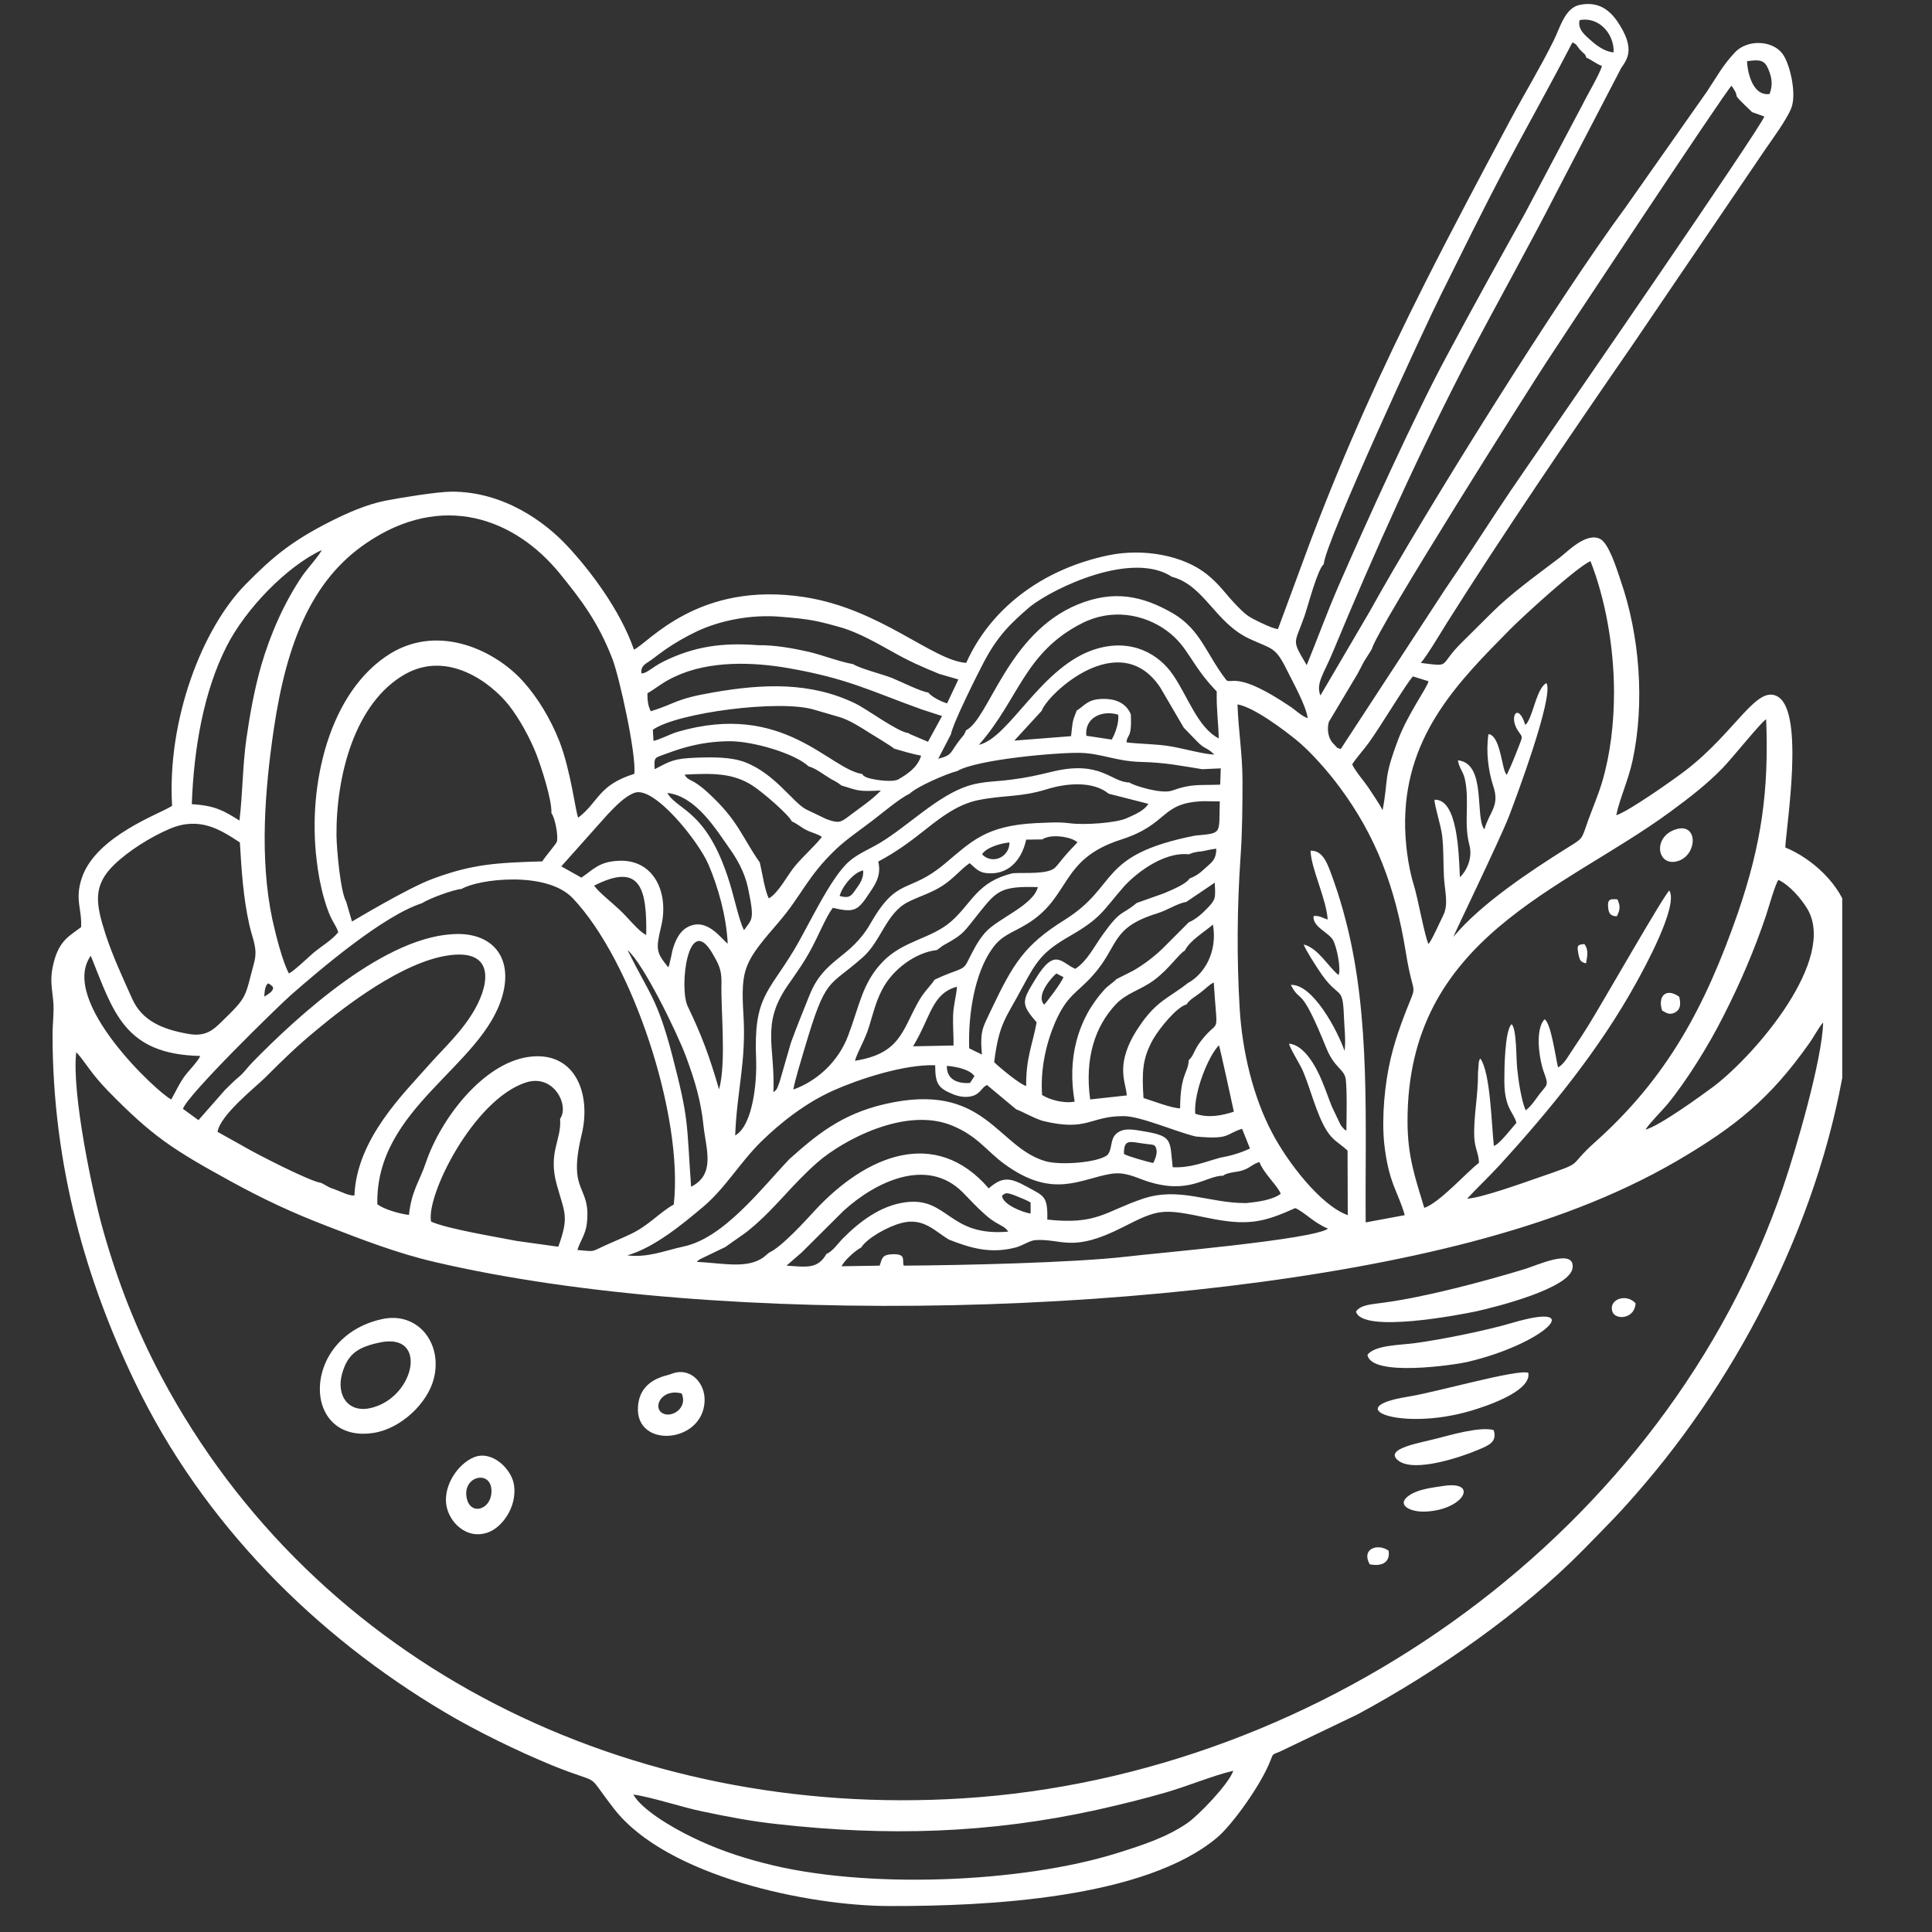 <svg xmlns="http://www.w3.org/2000/svg" xmlns:xlink="http://www.w3.org/1999/xlink" width="50" viewBox="0 0 37.5 37.5" height="50" preserveAspectRatio="xMidYMid meet"><rect x="0" y="0" width="37.5" height="37.5" fill="#333333" stroke="none"/><defs><clipPath id="30305595c4"><path d="M 0.973 0 L 35.758 0 L 35.758 37 L 0.973 37 Z M 0.973 0 " clip-rule="nonzero"></path></clipPath></defs><g clip-path="url(#30305595c4)"><path fill="#ffffff" d="M 35.934 18.293 C 35.902 18.113 35.93 17.961 35.875 17.742 C 35.734 17.176 35.184 16.668 34.652 16.449 C 34.676 16.004 35.023 13.852 34.516 13.527 C 34.105 13.266 33.699 14.199 32.719 14.953 C 32.523 15.105 31.613 15.75 31.371 15.824 C 31.438 15.5 31.605 15.148 31.688 14.762 C 31.93 13.641 31.824 12.324 31.457 11.27 C 31.379 11.035 31.227 10.547 31.059 10.461 C 30.789 10.324 30.426 10.707 30.273 10.824 C 29.789 11.191 29.328 11.52 28.938 11.91 C 28.707 12.141 28.547 12.297 28.332 12.512 C 27.922 12.934 28.168 12.941 27.578 12.867 C 27.695 12.734 27.961 12.289 28.082 12.094 C 29.137 10.418 30.547 8.344 31.676 6.711 L 34.273 2.887 C 34.406 2.695 34.68 2.32 34.766 2.105 C 34.879 1.832 34.746 1.242 34.598 1.043 C 34.398 0.777 33.914 0.762 33.676 1.016 C 33.43 1.277 33.32 1.496 33.129 1.781 L 31.547 4.031 C 30.277 5.75 27.684 9.887 26.582 11.875 L 25.629 13.5 C 25.535 13.262 25.699 13.074 25.875 12.645 C 26.684 10.699 27.555 8.762 28.527 6.895 C 29.066 5.867 29.66 4.812 30.199 3.758 L 31.441 1.371 C 31.504 1.219 31.785 1.047 31.445 0.496 C 31.305 0.27 31.09 0.008 30.668 0.094 C 30.375 0.148 30.281 0.539 30.156 0.789 C 29.895 1.316 29.605 1.789 29.312 2.336 C 28.746 3.398 28.18 4.461 27.66 5.492 C 26.82 7.16 26.117 8.715 25.449 10.469 L 24.805 12.211 C 24.684 12.195 24.461 12.082 24.352 12.027 C 24.191 11.949 24.117 11.867 24.012 11.762 C 23.793 11.539 23.68 11.348 23.418 11.141 C 22.969 10.785 22.207 10.637 21.52 10.777 C 20.188 11.055 19.211 11.844 18.754 12.867 C 18.098 12.82 17.094 11.82 15.617 11.59 C 13.547 11.27 12.59 12.48 12.305 12.609 C 12.035 11.832 11.445 11.062 11.016 10.602 C 10.578 10.129 9.777 9.543 8.77 9.543 C 8.492 9.543 7.758 9.664 7.477 9.719 C 7.109 9.793 6.742 9.957 6.43 10.113 C 5.656 10.504 5.293 10.809 4.77 11.34 C 3.93 12.188 3.242 13.961 3.34 15.641 C 3.129 15.789 1.871 16.215 1.59 17.035 C 1.445 17.465 1.594 17.641 1.574 17.996 C 1.332 18.18 1.125 18.262 1.02 18.781 C 0.973 19.027 1.008 19.176 1.031 19.406 C 1.055 19.621 1.02 19.859 1.02 20.078 C 1.02 22.645 1.684 24.883 2.621 26.832 C 3.945 29.586 6.145 31.758 8.625 33.23 C 9.234 33.594 10.059 33.996 10.719 34.266 C 11.746 34.684 11.32 34.34 11.922 35.113 C 12.938 36.418 15.688 36.996 17.273 36.996 C 19.129 37 22.223 36.859 23.637 35.656 C 23.918 35.414 24.48 34.645 24.664 34.16 C 24.715 34.027 24.703 34.059 24.84 34 L 26.34 33.281 C 27.898 32.445 29.551 31.281 30.719 30.094 C 31.246 29.555 31.438 29.375 31.949 28.773 C 33.957 26.406 35.516 23.227 35.891 20.043 C 35.941 19.637 35.969 19.285 35.996 18.867 C 36.035 18.281 35.98 18.547 35.934 18.293 Z M 34.52 17.078 C 34.746 17.188 34.961 17.445 35.078 17.637 C 35.664 18.613 34.086 20.457 33.27 21.082 C 33.039 21.254 32.207 21.859 31.938 21.926 C 32.039 21.773 32.234 21.59 32.371 21.426 C 32.75 20.961 33.168 20.285 33.453 19.719 C 33.773 19.09 34.051 18.449 34.281 17.762 C 34.332 17.609 34.453 17.168 34.52 17.078 Z M 32.418 15.758 C 32.801 15.477 33.133 15.219 33.426 14.918 C 33.629 14.711 34.191 14.004 34.281 13.961 C 34.336 15.344 34.191 16.383 33.734 17.715 C 33.094 19.555 32.355 20.922 30.961 22.168 C 30.379 22.688 30.816 22.527 29.844 22.863 C 29.562 22.961 28.746 23.254 28.477 23.266 C 28.676 23.051 28.887 22.855 29.098 22.625 C 30.074 21.559 31.051 20.363 31.762 19.07 C 31.887 18.844 32.586 17.586 32.402 17.285 C 32.309 17.348 31.086 19.496 30.824 19.914 C 30.719 20.082 30.648 20.191 30.547 20.34 C 30.445 20.488 30.371 20.645 30.242 20.719 C 30.199 20.559 30.105 19.848 29.98 19.785 C 29.785 19.988 29.879 20.586 29.973 20.828 C 30.062 21.074 30.031 21.047 29.887 21.23 C 29.801 21.344 29.715 21.48 29.613 21.551 C 29.531 21.367 29.473 20.98 29.449 20.746 C 29.426 20.539 29.441 19.973 29.34 19.879 C 29.207 20.004 29.199 20.738 29.199 20.988 C 29.199 21.16 29.219 21.312 29.273 21.457 C 29.324 21.586 29.406 21.684 29.434 21.793 C 29.352 21.883 29.102 22.215 28.996 22.242 C 28.949 21.82 28.93 20.82 28.734 20.547 C 28.707 20.586 28.723 20.547 28.703 20.621 L 28.688 20.816 C 28.691 21.305 28.594 21.684 28.617 22.098 C 28.633 22.305 28.703 22.398 28.707 22.57 C 28.473 22.746 27.945 23.344 27.645 23.445 C 27.469 22.859 27.32 22.449 27.32 21.762 C 27.316 18.195 30.34 17.285 32.418 15.758 Z M 29.312 12.215 C 29.551 11.973 30.594 11.016 30.871 10.891 C 31.156 11.617 31.324 12.531 31.328 13.422 C 31.328 14.039 31.258 14.633 31.098 15.176 C 31.016 15.445 30.922 15.66 30.828 15.918 C 30.688 16.316 30.738 16.258 30.402 16.469 C 29.707 16.906 28.742 17.543 28.211 18.184 C 28.219 18.141 29.102 16.32 29.285 15.855 C 29.41 15.531 30.172 13.5 30.016 13.258 C 29.844 13.344 29.766 13.809 29.668 13.984 C 29.625 14.062 29.652 14.023 29.605 14.07 C 29.469 13.625 29.281 13.902 29.461 14.18 C 29.547 14.312 29.562 14.273 29.496 14.445 C 29.422 14.637 29.328 14.875 29.246 15.039 C 29.219 15 29.238 15.043 29.207 14.969 C 29.145 14.805 29.098 14.266 28.891 14.25 C 28.84 14.586 28.887 14.961 28.984 15.258 C 29.117 15.648 28.906 15.758 28.812 16.098 C 28.621 15.867 28.859 14.812 28.297 14.758 C 28.328 14.922 28.391 14.957 28.43 15.109 C 28.531 15.543 28.406 15.969 28.52 16.398 C 28.594 16.668 28.449 16.926 28.336 17.027 C 28.316 16.562 28.293 15.504 27.844 15.523 C 27.84 15.633 27.965 16.004 27.992 16.219 C 28.023 16.488 28.012 16.738 28.027 17.02 C 28.043 17.305 28.121 17.551 28.012 17.77 C 27.945 17.902 27.793 18.25 27.727 18.324 C 27.652 18.172 27.516 17.406 27.441 17.176 C 27.328 16.812 27.266 16.32 27.273 15.91 C 27.301 14.234 28.328 13.211 29.312 12.215 Z M 27.727 13.223 C 27.707 13.34 27.332 13.848 27.141 14.348 C 26.844 15.133 26.957 15.086 26.836 15.727 C 26.773 15.598 26.648 15.422 26.551 15.273 C 26.461 15.145 26.305 14.965 26.246 14.836 C 26.328 14.707 26.469 14.555 26.57 14.414 C 26.793 14.109 27.305 13.25 27.426 13.129 Z M 33.91 1.188 C 34.16 1.152 34.25 1.164 34.324 1.344 C 34.398 1.523 34.41 1.652 34.348 1.824 C 33.992 1.875 33.91 1.324 33.91 1.188 Z M 25.793 14.012 L 26.348 13.082 C 26.387 13.008 26.43 12.93 26.473 12.844 L 26.609 12.629 C 26.609 12.613 26.621 12.613 26.625 12.605 C 26.699 12.246 29.773 7.398 30.012 7.035 C 30.152 6.816 33.5 1.754 33.609 1.664 C 33.832 1.984 33.516 1.707 34.008 2.176 L 34.246 2.262 C 34.113 2.57 30.309 8.086 30.109 8.375 C 29.77 8.879 29.406 9.391 29.062 9.914 C 28.73 10.422 28.402 10.922 28.043 11.449 L 26.023 14.539 C 25.914 14.496 25.984 14.539 25.895 14.449 C 25.773 14.336 25.754 14.148 25.793 14.012 Z M 26.004 15.281 C 26.707 16.227 27.082 17.219 27.285 18.473 C 27.453 19.531 27.547 18.91 27.195 19.879 C 27.117 20.09 27.047 20.32 26.992 20.551 C 26.879 21.031 26.816 21.672 26.867 22.191 C 26.953 22.973 27.141 23.137 27.266 23.586 L 26.508 23.727 C 26.492 21.801 26.609 19.758 26.125 17.883 C 26.055 17.609 25.977 17.348 25.883 17.086 C 25.777 16.793 25.695 16.504 25.438 16.512 C 25.445 16.852 25.746 17.449 25.77 17.848 C 25.664 17.816 25.609 17.766 25.496 17.781 C 25.473 17.988 25.781 18.094 25.871 18.242 C 25.949 18.375 26.035 18.824 25.98 18.926 C 25.766 18.746 25.586 18.406 25.305 18.332 C 25.336 18.43 25.52 18.711 25.578 18.801 C 25.992 19.449 26.062 19.07 26.086 19.742 C 26.094 19.957 26.125 20.18 26.098 20.398 C 25.957 19.992 25.477 19.094 25.055 19.117 C 25.258 19.508 25.23 19.07 25.746 20.348 C 25.906 20.738 26.094 20.75 26.121 20.949 C 26.148 21.16 26.137 21.707 26.133 21.945 C 26.105 21.93 26.094 21.922 26.09 21.918 C 26.086 21.922 26.078 21.914 26.09 21.918 C 26.09 21.918 26.086 21.91 26.062 21.887 C 26.051 21.875 26.023 21.84 26.016 21.824 L 25.852 21.48 C 25.789 21.324 25.73 21.148 25.656 20.973 C 25.547 20.707 25.312 20.277 25.02 20.258 C 25.031 20.336 25.227 20.648 25.285 20.777 C 25.438 21.133 25.547 21.609 25.742 21.93 C 25.867 22.137 25.984 22.176 26.156 22.332 L 26.16 23.586 C 25.637 23.402 24.984 22.551 24.688 21.98 C 24.332 21.305 24.113 20.43 24.062 19.574 C 24.004 18.602 24.012 17.605 24.078 16.645 C 24.113 16.16 24.117 15.625 24.117 15.137 C 24.113 14.605 24.035 14.16 24.02 13.672 C 24.352 13.73 24.953 14.195 25.152 14.355 C 25.434 14.582 25.777 14.973 26.004 15.281 Z M 17.344 24.344 C 17.125 24.348 17.125 24.41 17.074 24.566 L 16.336 24.578 C 16.387 24.461 16.621 24.258 16.715 24.215 C 16.828 24.035 17.223 23.809 17.5 23.738 C 17.93 23.625 18.152 23.906 18.422 24.062 C 18.832 24.223 19.23 24.344 19.723 24.211 C 19.859 24.172 19.988 24.078 20.098 24.07 C 20.625 24.039 20.805 24.324 21.793 23.82 C 22.496 23.461 22.566 23.457 23.43 23.637 C 24.219 23.801 24.523 23.727 25.141 23.449 C 25.32 23.527 25.5 23.734 25.777 23.848 C 25.484 24.062 22.457 24.32 21.867 24.391 C 20.816 24.512 18.645 24.559 17.543 24.566 C 17.5 24.484 17.605 24.34 17.344 24.344 Z M 11.289 22.027 C 11.488 21.203 11.145 20.383 10.25 20.516 C 9.379 20.645 8.562 21.699 8.266 22.566 C 8.141 22.938 7.988 23.109 7.938 23.582 C 7.754 23.559 7.461 23.477 7.324 23.375 C 7.285 21.496 9.371 20.703 9.754 19.32 C 9.953 18.602 9.578 18.133 8.902 18.129 C 7.504 18.121 5.762 19.738 4.902 20.617 C 4.789 20.734 4.75 20.805 4.645 20.895 C 4.539 20.984 4.465 21.059 4.367 21.156 L 3.852 21.742 L 3.551 21.523 C 3.633 21.258 5.363 19.566 5.648 19.312 C 6.223 18.809 7.438 17.773 8.191 17.531 C 8.32 17.445 8.785 17.27 8.961 17.254 C 9.281 17.062 10.602 16.898 11.113 17.43 C 12.273 18.645 13.27 21.664 13.078 23.379 C 12.805 23.531 12.59 23.789 12.242 23.953 C 12.062 24.039 11.922 24.094 11.75 24.172 C 11.461 24.305 11.562 24.293 11.207 24.262 C 11.262 24.086 11.367 23.961 11.391 23.746 C 11.477 22.984 11.008 23.191 11.289 22.027 Z M 10.805 22.988 C 10.961 23.551 11.051 23.609 10.836 24.199 L 10.027 24.086 C 9.652 24.012 8.676 23.852 8.367 23.711 C 8.266 23.207 9.188 21.348 10.203 21.012 C 10.754 20.832 11.055 21.465 10.871 21.715 C 10.906 22.125 10.633 22.359 10.805 22.988 Z M 6.879 23.207 C 6.742 23.199 6.672 23.152 6.547 23.105 C 6.492 23.082 6.461 23.074 6.402 23.051 L 6.238 22.961 C 6.027 22.938 4.961 22.391 4.711 22.242 L 4.223 21.969 C 4.273 21.645 4.941 21.117 5.141 20.922 C 5.516 20.547 5.777 20.293 6.172 19.969 C 6.684 19.543 7.809 18.668 8.711 18.543 C 9.57 18.422 9.523 19.043 9.219 19.586 C 8.973 20.023 8.605 20.352 8.32 20.676 C 7.844 21.219 6.922 22.102 6.879 23.207 Z M 5.129 19.344 C 5.133 19.297 5.137 19.23 5.148 19.184 C 5.18 19.086 5.184 19.113 5.207 19.086 C 5.258 19.125 5.426 19.176 5.129 19.344 Z M 10.809 16.336 C 10.793 16.387 10.574 16.633 10.527 16.719 C 9.637 16.746 9.176 16.77 8.406 17.055 C 7.914 17.234 6.844 17.883 6.832 17.887 L 6.719 17.5 C 6.609 17.316 6.535 16.492 6.531 16.215 C 6.523 15.062 6.883 13.641 7.863 13.086 C 8.688 12.621 9.523 13.242 9.879 13.691 C 10.07 13.934 10.281 14.309 10.41 14.637 C 10.504 14.883 10.715 15.52 10.703 15.785 C 10.77 15.863 10.84 16.219 10.809 16.336 Z M 13.957 21.145 C 13.77 20.504 13.629 20.117 13.348 19.531 C 13.176 19.172 13.355 17.684 13.832 18.512 C 13.941 18.699 14.008 18.816 14.004 19.07 C 13.988 19.605 14.102 20.613 13.957 21.145 Z M 13.324 20.531 C 13.484 20.969 13.605 21.359 13.656 21.859 C 13.703 22.301 13.895 22.793 13.414 23.035 C 13.324 21.766 13.379 21.758 13.047 20.48 C 12.758 19.379 12.613 19.312 12.18 18.441 C 12.48 18.688 13.145 20.043 13.324 20.531 Z M 12.543 18.148 C 12.398 18.082 12.199 17.82 12.027 17.66 C 11.871 17.512 11.641 17.336 11.531 17.191 C 12.426 16.734 12.559 17.238 12.543 18.148 Z M 13.637 23.434 C 14.078 23.066 14.359 22.566 14.777 22.156 C 15.137 21.805 15.629 21.406 16.199 21.156 C 16.668 20.949 17.543 20.656 18.152 20.676 C 18.152 21.031 18.207 21.121 18.496 21.238 C 18.617 21.289 18.766 21.312 18.898 21.266 C 19.039 21.211 19.047 21.117 19.156 21.059 L 19.723 21.531 C 19.883 21.594 20.027 21.684 20.23 21.754 C 21.117 21.973 21.148 21.66 21.812 21.664 C 22.137 21.664 22.828 21.969 23.207 22.059 C 23.891 22.125 23.781 22.008 24.109 21.91 L 24.262 22.293 C 24.078 22.379 23.891 22.434 23.676 22.473 C 23.379 22.555 23.113 22.672 22.762 22.656 C 22.703 22.137 22.77 22.055 22.215 21.961 C 22.043 21.934 21.844 21.883 21.699 21.98 C 21.531 22.094 21.605 22.285 21.496 22.418 C 21.305 22.57 20.574 22.621 20.293 22.539 C 19.34 22.262 19.121 20.98 17.176 21.43 C 16.324 21.625 15.828 22.047 15.324 22.496 C 14.766 23.082 14.047 24.031 13.266 24.195 C 12.891 24.277 12.582 24.414 12.176 24.367 C 12.715 24.211 13.273 23.738 13.637 23.434 Z M 23.656 14.332 C 23.25 14.125 23.059 13.523 22.77 13.102 C 22.5 12.703 21.977 12.387 21.281 12.594 C 20.219 12.91 19.598 14.324 19 14.457 C 19.777 13.574 19.879 12.672 20.992 12.102 C 21.574 11.801 22.207 11.918 22.652 12.246 C 23.074 12.559 23.105 12.891 23.617 13.422 C 23.609 13.773 23.648 14.012 23.656 14.332 Z M 21.949 13.867 C 21.875 13.68 21.703 13.57 21.441 13.566 C 21.113 13.559 21.059 13.695 20.898 13.793 C 20.805 14.027 20.824 14.004 20.789 14.289 L 19.688 14.375 L 20.219 13.797 C 20.332 13.469 21.734 12.156 22.523 13.348 L 22.977 14.125 L 23.25 14.406 C 23.371 14.523 23.387 14.504 23.488 14.574 L 23.57 14.645 C 23.383 14.645 22.965 14.527 22.73 14.488 C 22.438 14.438 22.164 14.445 21.867 14.41 C 21.875 14.242 21.973 14.352 21.949 13.867 Z M 21.578 14.355 L 21.086 14.281 C 21.047 13.949 21.367 13.773 21.703 13.871 C 21.727 14.016 21.645 14.246 21.578 14.355 Z M 20.973 14.613 C 21.379 14.625 21.668 14.777 22.145 14.789 C 22.629 14.801 22.91 14.863 23.336 14.93 L 23.695 14.914 L 23.684 15.23 C 23.281 15.246 23.133 15.207 22.754 15.344 C 22.547 15.422 21.984 15.242 21.922 15.188 C 21.562 15.184 21.371 14.746 20.414 14.98 C 20.121 15.051 19.934 15.094 19.625 15.133 C 19.336 15.172 19.078 15.164 18.801 15.25 C 18.199 15.441 17.633 16.027 17.082 16.359 C 16.902 16.469 16.66 16.566 16.492 16.711 C 16.121 17.023 15.684 17.992 15.406 18.449 C 14.91 19.273 14.625 19.352 14.676 20.551 C 14.695 21.02 14.609 21.848 14.27 22.039 C 14.301 21.176 14.488 20.609 14.43 19.695 C 14.375 18.781 14.449 18.672 15.121 17.891 C 15.555 17.387 15.676 17.004 16.23 16.48 C 16.441 16.281 16.688 16.117 16.926 15.934 C 17.113 15.793 17.465 15.492 17.656 15.406 C 17.789 15.273 18.355 15.023 18.582 14.965 C 18.969 14.738 20.543 14.602 20.973 14.613 Z M 21.871 21.262 L 21.16 21.34 C 21.051 20.539 21.254 19.922 21.66 19.492 C 21.871 19.27 22.137 19.219 22.402 19.023 C 22.695 18.805 22.891 18.504 22.996 18.453 C 23.102 18.246 23.375 18.094 23.543 17.945 C 23.637 18.488 23.367 18.914 23.055 19.082 C 22.68 19.379 22.449 19.418 22.105 19.934 C 21.621 20.656 21.855 21 21.871 21.262 Z M 20.859 21.383 C 20.648 21.422 20.375 21.348 20.227 21.254 C 20.191 20.754 20.305 20.254 20.477 19.852 C 20.715 19.305 20.898 19.285 21.207 18.938 C 21.727 18.359 21.547 18.012 22.457 17.73 C 22.652 17.672 22.867 17.527 23.023 17.508 L 23.578 17.133 C 23.594 17.434 23.598 17.453 23.449 17.613 C 23.355 17.711 23.223 17.84 23.074 17.902 L 22.582 18.395 C 22.438 18.539 22.199 18.727 21.996 18.84 L 21.672 19.004 C 21.586 19.09 21.527 19.113 21.441 19.203 C 20.902 19.793 20.715 20.562 20.859 21.383 Z M 20.121 19.844 C 20.039 20.289 19.914 20.523 19.918 21.078 C 19.809 21.059 19.391 20.711 19.297 20.617 C 19.391 19.855 19.523 19.77 19.836 19.18 C 20.129 18.633 20.238 18.473 20.773 18.164 C 21.371 17.82 21.402 17.684 21.793 17.234 C 21.992 17 22.555 16.527 23.074 16.582 L 23.16 16.551 C 23.172 16.547 23.203 16.543 23.219 16.539 C 23.246 16.531 23.301 16.527 23.336 16.523 C 23.438 16.504 23.504 16.484 23.609 16.473 C 23.605 16.691 23.516 16.738 23.41 16.836 C 23.305 16.934 23.227 17 23.09 17.051 C 23.023 17.16 22.746 17.273 22.59 17.34 L 22.062 17.527 C 21.773 17.773 21.766 17.637 21.41 18.133 C 21.23 18.383 21.102 18.656 20.871 18.805 C 20.598 18.688 20.477 18.379 20.098 19.004 C 19.832 19.438 19.812 19.484 20.121 19.844 Z M 19.059 20.469 L 18.812 20.348 C 18.789 19.664 18.926 18.887 19.25 18.426 C 19.445 18.145 19.621 18.125 19.934 17.934 C 20.793 17.41 20.562 16.68 21.758 16.297 C 22.707 15.992 22.508 15.578 23.367 15.551 L 23.676 15.555 C 23.656 16.199 23.738 16.168 23.195 16.219 C 21.289 16.598 21.73 17.188 20.664 17.855 C 19.883 18.344 19.668 18.699 19.242 19.594 C 19.082 19.938 19.016 19.992 19.059 20.469 Z M 15.273 19.152 C 15.441 18.906 15.594 18.703 15.746 18.418 C 15.883 18.168 16.027 17.805 16.164 17.621 C 16.539 17.707 16.633 17.695 16.824 17.41 C 16.953 17.215 17.121 17.023 17.047 16.723 C 17.426 16.52 17.676 16.328 17.988 16.082 C 18.27 15.859 18.59 15.613 18.984 15.531 C 19.477 15.43 19.797 15.48 20.316 15.32 C 20.703 15.199 21.215 15.156 21.52 15.406 L 22.289 15.602 C 22.211 15.738 22.012 15.816 21.875 15.879 C 21.664 15.977 21.035 16.016 20.77 15.98 C 20.523 15.949 20.344 15.969 20.102 15.977 C 19.129 16.027 18.852 16.336 18.332 16.77 C 17.633 17.355 17.422 17.004 16.898 17.922 C 16.496 18.621 16.004 18.586 15.711 19.32 C 15.59 19.625 15.465 19.926 15.352 20.238 L 15.133 20.996 C 15.074 21.168 15.066 21.156 15.012 21.199 C 15.047 20.309 14.773 19.891 15.273 19.152 Z M 16.297 17.391 C 16.348 17.199 16.578 16.926 16.754 16.895 C 16.766 17.051 16.688 17.156 16.609 17.266 C 16.52 17.395 16.484 17.441 16.297 17.391 Z M 19.594 16.352 C 19.594 16.645 19.254 16.785 19.062 16.582 C 19.137 16.457 19.398 16.371 19.594 16.352 Z M 15.613 20.363 C 16.039 18.922 16.07 19.184 16.75 18.578 C 17.102 18.266 17.203 17.719 17.625 17.508 C 17.848 17.395 18.07 17.336 18.289 17.195 C 18.508 17.055 18.645 16.875 18.82 16.754 C 18.91 16.824 18.98 16.926 19.129 16.945 C 19.555 17 19.828 16.711 19.918 16.297 L 20.23 16.293 C 20.398 16.18 20.785 16.238 20.914 16.348 C 20.832 16.441 20.766 16.5 20.684 16.598 C 20.621 16.668 20.539 16.781 20.484 16.836 C 20.348 16.977 19.891 16.934 19.66 16.949 C 18.969 17.113 18.871 17.52 18.469 17.879 C 18.082 18.223 17.539 18.25 17.137 18.664 C 16.734 19.082 16.688 19.508 16.461 20.105 C 16.273 20.602 15.867 20.98 15.398 21.148 C 15.434 20.953 15.547 20.586 15.613 20.363 Z M 16.871 19.918 C 16.953 19.648 17.004 19.438 17.117 19.219 C 17.332 18.793 17.801 18.48 18.184 18.441 L 18.305 18.352 C 18.73 18.121 18.703 18.09 19.023 17.695 C 19.344 17.297 19.43 17.195 20.145 17.219 C 20.051 17.578 19.375 17.82 19.125 18.098 C 18.969 18.277 18.891 18.449 18.77 18.684 C 18.688 18.848 18.57 18.809 18.141 19.016 C 18.055 19.148 17.93 19.246 17.809 19.473 C 17.508 20.023 17.457 20.453 16.594 20.59 C 16.656 20.387 16.789 20.191 16.871 19.918 Z M 18.574 19.152 C 18.566 19.32 18.508 19.488 18.5 19.707 C 18.492 19.906 18.512 20.109 18.508 20.293 L 17.723 20.309 C 18.07 19.734 18.086 19.285 18.574 19.152 Z M 18.914 20.887 L 18.828 21.02 C 18.57 21.039 18.371 20.941 18.379 20.688 C 18.59 20.707 18.824 20.762 18.914 20.887 Z M 20.504 18.895 L 20.641 18.965 C 20.621 19.051 20.305 19.469 20.266 19.5 C 20.09 19.305 20.453 18.934 20.504 18.895 Z M 22.379 20.176 C 22.504 19.961 22.836 19.547 23.031 19.496 C 23.098 19.395 23.191 19.352 23.293 19.273 C 23.379 19.211 23.473 19.109 23.559 19.07 C 23.629 20.188 23.684 19.723 23.312 20.203 C 23.168 20.387 23.18 20.48 23.074 20.578 C 23.062 20.832 22.91 20.836 22.906 21.512 C 22.746 21.512 22.383 21.371 22.195 21.312 C 22.164 20.805 22.172 20.551 22.379 20.176 Z M 23.66 20.289 C 23.68 20.34 23.949 21.566 23.949 21.578 C 23.719 21.652 23.457 21.707 23.199 21.617 C 23.168 21.195 23.461 20.484 23.66 20.289 Z M 14.746 16.738 C 14.406 16.258 14.332 15.922 13.734 15.379 C 13.414 15.086 13.363 15.176 13.289 15.035 C 13.828 15.008 14.223 15 14.609 15.25 C 14.812 15.383 15.301 15.805 15.371 15.945 C 15.484 15.992 15.531 16.051 15.656 16.113 C 15.746 16.16 15.887 16.191 15.953 16.246 C 15.785 16.453 15.59 16.617 15.426 16.816 C 15.289 16.98 15.105 17.34 14.922 17.438 C 14.84 17.27 14.797 16.941 14.746 16.738 Z M 15.809 13.777 L 16.293 13.918 C 16.48 13.973 16.695 14.109 16.855 14.211 C 16.957 14.277 17.297 14.477 17.355 14.531 C 17.543 14.586 17.668 14.625 17.879 14.668 C 17.809 14.902 17.602 15.031 17.434 15.129 C 17.309 15.195 16.883 15.129 16.797 15.078 C 16.738 15.043 16.773 15.066 16.734 15.023 C 16.086 14.922 15.207 13.602 13.145 14.207 C 13.004 14.25 12.773 14.371 12.684 14.379 L 12.672 14.164 C 13.141 13.832 15.148 13.57 15.809 13.777 Z M 12.633 13.805 C 12.578 13.707 12.566 13.594 12.566 13.457 C 12.754 13.348 12.867 13.238 13.109 13.129 C 13.773 12.82 14.613 12.848 15.305 12.969 C 16.469 13.172 16.918 13.422 17.891 13.77 L 18.285 13.898 L 18.012 14.398 L 17.656 14.246 C 17.652 14.234 17.641 14.234 17.633 14.23 C 17.418 14.203 16.855 13.781 16.605 13.656 C 15.73 13.23 14.805 13.273 13.852 13.438 C 13.086 13.57 13.148 13.645 12.633 13.805 Z M 12.91 14.637 C 13.016 14.598 13.172 14.543 13.285 14.512 C 13.578 14.43 13.859 14.387 14.18 14.387 C 14.625 14.391 15.422 14.621 15.695 14.875 C 15.84 14.914 15.996 15.043 16.137 15.125 C 16.199 15.156 16.277 15.199 16.332 15.246 C 16.684 15.355 16.66 15.363 17.098 15.344 C 16.93 15.523 16.684 15.684 16.469 15.848 C 16.316 15.965 16.273 15.984 16.039 15.898 L 15.648 15.711 C 15.391 15.578 15.043 15.016 14.457 14.793 C 14.188 14.691 13.828 14.695 13.508 14.707 C 13.078 14.723 13.008 14.773 12.707 14.93 C 12.695 14.688 12.703 14.715 12.91 14.637 Z M 14.16 16.469 C 14.301 16.664 14.453 16.93 14.516 17.223 C 14.656 17.879 14.594 17.832 14.441 18.055 C 14.355 17.891 14.258 17.461 14.203 17.273 C 13.762 15.711 13.152 15.746 12.953 15.391 C 13.504 15.453 13.891 16.086 14.16 16.469 Z M 22.383 22.574 C 22.27 22.551 21.879 22.441 21.816 22.398 C 21.812 22.086 21.938 22.168 22.242 22.203 C 22.395 22.223 22.43 22.207 22.449 22.328 C 22.461 22.406 22.41 22.531 22.383 22.574 Z M 13.594 24.438 L 14.082 24.203 C 14.199 24.113 14.445 23.957 14.562 23.855 C 15.059 23.445 15.359 23.004 15.879 22.551 C 16.348 22.145 17.574 21.465 18.492 21.852 C 18.984 22.059 19.148 22.34 19.496 22.594 C 20.438 23.281 20.965 22.883 21.559 22.785 C 21.84 22.738 22.043 22.855 22.258 22.926 C 23.086 23.199 23.402 22.82 23.742 22.82 C 23.816 22.754 24.004 22.754 24.113 22.719 C 24.277 22.664 24.301 22.598 24.445 22.555 C 24.531 22.781 24.801 23.016 24.859 23.172 C 24.691 23.293 24.422 23.328 24.188 23.352 C 23.457 23.355 22.887 23.027 22.176 23.27 C 21.438 23.52 21.293 23.777 20.328 23.672 C 20.34 23.203 20.254 23.215 19.934 23.035 C 19.59 22.844 19.449 22.844 19.191 23.066 C 18.16 21.871 16.82 22.414 15.816 23.496 C 15.641 23.688 15.164 24.211 14.93 24.312 L 14.812 24.41 C 14.492 24.629 14.047 24.52 13.523 24.492 C 13.562 24.457 13.539 24.473 13.594 24.438 Z M 20.004 23.555 C 19.859 23.535 19.461 23.383 19.449 23.207 C 19.512 23.168 19.504 23.121 19.746 23.223 C 19.844 23.262 19.922 23.293 20.004 23.34 Z M 15.562 24.309 L 16.367 23.508 C 16.984 22.941 17.992 22.449 18.684 23.141 C 18.824 23.281 18.949 23.422 19.086 23.543 C 19.176 23.625 19.219 23.66 19.312 23.719 C 19.422 23.789 19.508 23.809 19.57 23.906 C 18.406 24.008 18.406 23.227 17.574 23.336 C 17.082 23.402 16.672 23.723 16.359 24.039 C 16.273 24.125 16.152 24.301 16.043 24.336 C 15.871 24.641 15.648 24.59 15.266 24.566 Z M 30.66 0.391 C 31.047 0.316 31.336 0.672 31.32 1.016 C 31.152 1.008 30.98 0.875 30.883 0.789 C 30.793 0.703 30.613 0.582 30.66 0.391 Z M 25.32 11.957 C 25.395 11.742 25.57 11.055 25.695 10.949 C 25.707 10.559 27.66 6.336 27.965 5.727 C 28.383 4.887 28.777 4.082 29.219 3.246 C 29.652 2.43 30.066 1.699 30.52 0.824 C 30.609 0.855 30.605 0.895 30.672 0.969 C 30.742 1.047 30.77 1.039 30.789 1.117 C 30.91 1.172 30.965 1.23 31.094 1.281 C 31.043 1.453 30.816 1.828 30.719 2.027 L 29.602 4.137 C 29.082 5.07 28.586 5.965 28.066 6.938 C 27.473 8.039 26.527 10.121 25.98 11.375 C 25.754 11.895 25.57 12.406 25.363 12.91 C 25.059 12.395 25.125 12.52 25.32 11.957 Z M 19.082 12.879 C 19.359 12.344 19.617 12.098 19.996 11.773 C 20.469 11.402 21.973 10.688 22.746 11.195 C 23.379 11.363 23.582 12.086 24.25 12.398 C 24.695 12.605 24.754 12.547 24.98 13.008 C 25.098 13.246 25.348 13.691 25.383 13.941 C 25.25 13.891 25.164 13.793 25.027 13.703 C 24.035 13.039 23.922 13.27 23.809 13.207 C 23.418 12.711 23.312 12.223 22.762 11.902 C 22.168 11.562 21.621 11.449 20.926 11.73 C 19.555 12.289 19.203 13.945 18.75 14.176 C 18.707 14.285 18.715 14.25 18.637 14.352 C 18.43 14.613 18.496 14.656 18.211 14.727 L 18.457 14.254 C 18.496 14.039 18.957 13.117 19.082 12.879 Z M 12.652 12.801 C 12.758 12.723 12.816 12.676 12.922 12.602 C 13.105 12.477 13.301 12.363 13.52 12.258 C 13.961 12.047 14.582 11.918 15.168 11.973 C 15.723 12.016 15.875 12.051 16.367 12.191 C 16.695 12.297 17.023 12.484 17.312 12.645 C 17.633 12.828 17.898 12.945 18.234 13.082 L 18.602 13.188 L 18.383 13.652 C 18.273 13.621 18.09 13.531 18.016 13.441 C 17.887 13.43 17.48 13.227 17.305 13.156 C 17.098 13.078 16.695 12.977 16.559 12.891 C 16.277 12.84 15.98 12.719 15.699 12.652 C 15.383 12.582 15.055 12.52 14.711 12.523 C 14.023 12.469 13.473 12.547 12.887 12.836 C 12.641 12.957 12.559 13.074 12.449 13.07 C 12.434 12.906 12.547 12.883 12.652 12.801 Z M 13.75 16.777 C 13.938 17.215 14.098 17.777 14.125 18.316 C 14.016 18.246 13.727 17.789 13.344 17.996 C 13.164 18.09 13.066 18.34 13.031 18.551 L 12.984 18.75 C 12.98 18.746 12.977 18.766 12.969 18.773 C 12.727 18.477 12.73 18.418 12.836 17.969 C 12.984 17.332 12.699 16.688 12.027 16.707 C 11.625 16.719 11.512 16.883 11.285 17.035 L 10.895 16.816 L 11.793 15.809 C 11.926 15.672 12.121 15.457 12.32 15.387 C 12.703 15.254 13.562 16.336 13.75 16.777 Z M 7.102 10.547 C 8.586 9.531 9.996 10.066 10.863 11.129 C 11.273 11.633 11.609 12.07 11.887 12.789 C 12.02 13.133 12.355 14.645 12.312 15.02 C 11.605 15.242 11.633 15.555 11.223 15.871 C 11.176 15.785 11.082 14.969 10.859 14.391 C 10.68 13.938 10.43 13.535 10.164 13.238 C 9.645 12.648 8.551 12.098 7.586 12.68 C 6.387 13.414 5.969 15.234 6.145 16.684 C 6.172 16.938 6.223 17.207 6.293 17.449 C 6.418 17.887 6.508 17.918 6.566 18.094 C 6.441 18.25 6.23 18.371 6.078 18.5 C 5.965 18.598 5.719 18.836 5.609 18.895 C 5.488 18.684 5.348 18.129 5.285 17.84 C 5.035 16.652 5.141 15.324 5.316 14.141 C 5.566 12.465 6.055 11.262 7.102 10.547 Z M 4.398 12.547 C 4.762 11.824 5.566 10.992 6.246 10.676 C 6.172 10.816 5.988 11.008 5.875 11.168 C 5.527 11.676 5.25 12.297 5.07 12.918 C 4.941 13.367 4.852 13.852 4.781 14.348 C 4.707 14.883 4.711 15.402 4.648 15.926 C 4.348 15.742 4.188 15.637 3.723 15.609 C 3.762 14.504 3.961 13.406 4.398 12.547 Z M 2.215 16.785 C 2.48 16.527 2.91 16.25 3.297 16.086 C 3.879 15.84 4.285 16.109 4.656 16.352 C 4.688 16.906 4.723 17.43 4.84 17.953 C 4.91 18.258 5.008 18.41 4.93 18.695 C 4.746 19.379 4.812 19.336 4.293 19.84 C 4.141 19.988 3.992 20.125 3.668 20.07 C 3.137 19.98 2.754 19.805 2.566 19.387 C 2.383 18.977 2.188 18.562 2.047 18.129 C 1.855 17.531 1.801 17.188 2.215 16.785 Z M 1.762 18.551 C 2.199 19.633 2.406 20.465 3.887 20.496 C 3.844 20.602 3.664 20.777 3.574 20.902 C 3.469 21.051 3.422 21.168 3.324 21.34 C 3.082 21.23 1.133 19.434 1.762 18.551 Z M 23.039 35.391 C 22.637 35.664 22.191 35.809 21.695 35.965 C 19.82 36.555 16.766 36.672 14.832 36.164 C 14.328 36.035 13.871 35.875 13.426 35.656 C 13.059 35.48 12.453 35.125 12.293 34.832 C 12.66 34.883 13.23 35.078 13.652 35.164 C 14.121 35.262 14.602 35.355 15.09 35.406 C 17.215 35.645 19.199 35.59 21.293 35.129 C 21.762 35.023 22.195 34.918 22.637 34.789 C 23.055 34.668 23.562 34.457 23.938 34.371 C 23.848 34.633 23.25 35.25 23.039 35.391 Z M 34.613 23.031 C 32.348 29.68 25.738 34.465 18.688 34.906 C 12.23 35.312 6.129 32.348 3.133 26.723 C 2.648 25.809 2.293 24.906 2.004 23.887 C 1.797 23.16 1.387 21.211 1.48 20.422 C 1.652 20.605 1.746 20.812 2.094 21.172 C 2.953 22.051 3.348 22.309 4.473 22.926 C 5.105 23.273 5.672 23.539 6.355 23.801 C 7.023 24.059 7.715 24.328 8.441 24.496 C 14.012 25.797 23 25.559 28.555 24.105 C 30.023 23.719 31.348 23.23 32.539 22.539 C 33.711 21.855 34.367 21.309 35.109 20.262 C 35.211 20.121 35.281 19.973 35.387 19.844 C 35.371 20.562 34.859 22.312 34.613 23.031 Z M 34.613 23.031 " fill-opacity="1" fill-rule="evenodd"></path></g><path fill="#ffffff" d="M 7.41 25.605 C 5.82 25.957 5.848 28.035 7.254 27.812 C 7.781 27.73 8.301 27.238 8.422 26.754 C 8.594 26.059 8.098 25.449 7.41 25.605 Z M 7.234 27.32 C 6.762 27.453 6.52 27.082 6.641 26.66 C 6.75 26.273 6.957 26.145 7.367 26.059 C 8.309 25.852 8.062 27.094 7.234 27.32 Z M 7.234 27.32 " fill-opacity="1" fill-rule="evenodd"></path><path fill="#ffffff" d="M 29.594 24.633 C 28.809 24.871 27.672 25.176 26.852 25.285 C 26.645 25.316 26.41 25.32 26.32 25.457 C 26.434 25.891 28.371 25.512 28.633 25.457 C 29.051 25.367 30.473 25.004 30.523 24.613 C 30.578 24.207 29.801 24.574 29.594 24.633 Z M 29.594 24.633 " fill-opacity="1" fill-rule="evenodd"></path><path fill="#ffffff" d="M 29.355 25.676 C 28.836 25.828 28.008 25.996 27.465 26.07 C 27.188 26.109 26.684 26.105 26.543 26.297 C 26.609 26.734 28.234 26.492 28.469 26.438 C 29.977 26.09 30.828 25.242 29.355 25.676 Z M 29.355 25.676 " fill-opacity="1" fill-rule="evenodd"></path><path fill="#ffffff" d="M 9.191 28.289 C 8.891 28.418 8.617 28.816 8.66 29.188 C 8.699 29.535 9.059 29.906 9.488 29.738 C 9.75 29.637 10.039 29.246 9.977 28.824 C 9.93 28.508 9.543 28.137 9.191 28.289 Z M 9.055 29.055 C 8.988 28.648 9.523 28.531 9.539 28.922 C 9.555 29.309 9.113 29.438 9.055 29.055 Z M 9.055 29.055 " fill-opacity="1" fill-rule="evenodd"></path><path fill="#ffffff" d="M 27.309 27.113 C 26.004 27.324 27.184 27.777 28.523 27.391 C 28.82 27.305 29.734 27.008 29.664 26.645 C 29.426 26.574 27.898 27.02 27.309 27.113 Z M 27.309 27.113 " fill-opacity="1" fill-rule="evenodd"></path><path fill="#ffffff" d="M 13.02 26.672 C 12.938 26.707 12.418 26.762 12.383 27.305 C 12.328 28.121 13.637 28.023 13.676 27.203 C 13.695 26.836 13.387 26.516 13.02 26.672 Z M 12.852 27.426 C 12.664 27.309 12.848 26.945 13.23 27.047 C 13.359 27.324 13.035 27.539 12.852 27.426 Z M 12.852 27.426 " fill-opacity="1" fill-rule="evenodd"></path><path fill="#ffffff" d="M 27.902 27.918 C 27.582 28.004 26.832 28.117 27.148 28.355 C 27.453 28.582 28.34 28.293 28.719 28.129 C 28.875 28.062 29.07 27.992 28.992 27.758 C 28.742 27.684 28.152 27.852 27.902 27.918 Z M 27.902 27.918 " fill-opacity="1" fill-rule="evenodd"></path><path fill="#ffffff" d="M 28.031 28.84 C 27.797 28.875 27.555 28.902 27.379 29.008 C 27.07 29.199 27.359 29.352 27.66 29.34 C 28.41 29.312 28.711 28.742 28.031 28.84 Z M 28.031 28.84 " fill-opacity="1" fill-rule="evenodd"></path><path fill="#ffffff" d="M 32.586 16.707 C 32.953 16.574 32.957 15.961 32.527 16.098 C 32.059 16.246 32.168 16.855 32.586 16.707 Z M 32.586 16.707 " fill-opacity="1" fill-rule="evenodd"></path><path fill="#ffffff" d="M 31.293 25.449 C 31.344 25.633 31.734 25.605 31.746 25.297 C 31.574 25.102 31.227 25.211 31.293 25.449 Z M 31.293 25.449 " fill-opacity="1" fill-rule="evenodd"></path><path fill="#ffffff" d="M 32.262 19.617 C 32.293 19.617 32.387 19.734 32.531 19.641 C 32.621 19.582 32.625 19.477 32.594 19.348 C 32.348 19.168 32.168 19.324 32.262 19.617 Z M 32.262 19.617 " fill-opacity="1" fill-rule="evenodd"></path><path fill="#ffffff" d="M 26.586 30.363 C 26.82 30.41 26.988 30.328 26.953 30.098 C 26.738 29.949 26.418 30.062 26.586 30.363 Z M 26.586 30.363 " fill-opacity="1" fill-rule="evenodd"></path><path fill="#ffffff" d="M 31.383 17.785 C 31.453 17.645 31.449 17.586 31.395 17.457 C 31.25 17.441 31.195 17.457 31.215 17.625 C 31.227 17.746 31.277 17.781 31.383 17.785 Z M 31.383 17.785 " fill-opacity="1" fill-rule="evenodd"></path><path fill="#ffffff" d="M 30.785 18.699 C 30.812 18.543 30.836 18.441 30.754 18.324 C 30.617 18.336 30.605 18.348 30.637 18.516 C 30.664 18.652 30.684 18.672 30.785 18.699 Z M 30.785 18.699 " fill-opacity="1" fill-rule="evenodd"></path></svg>